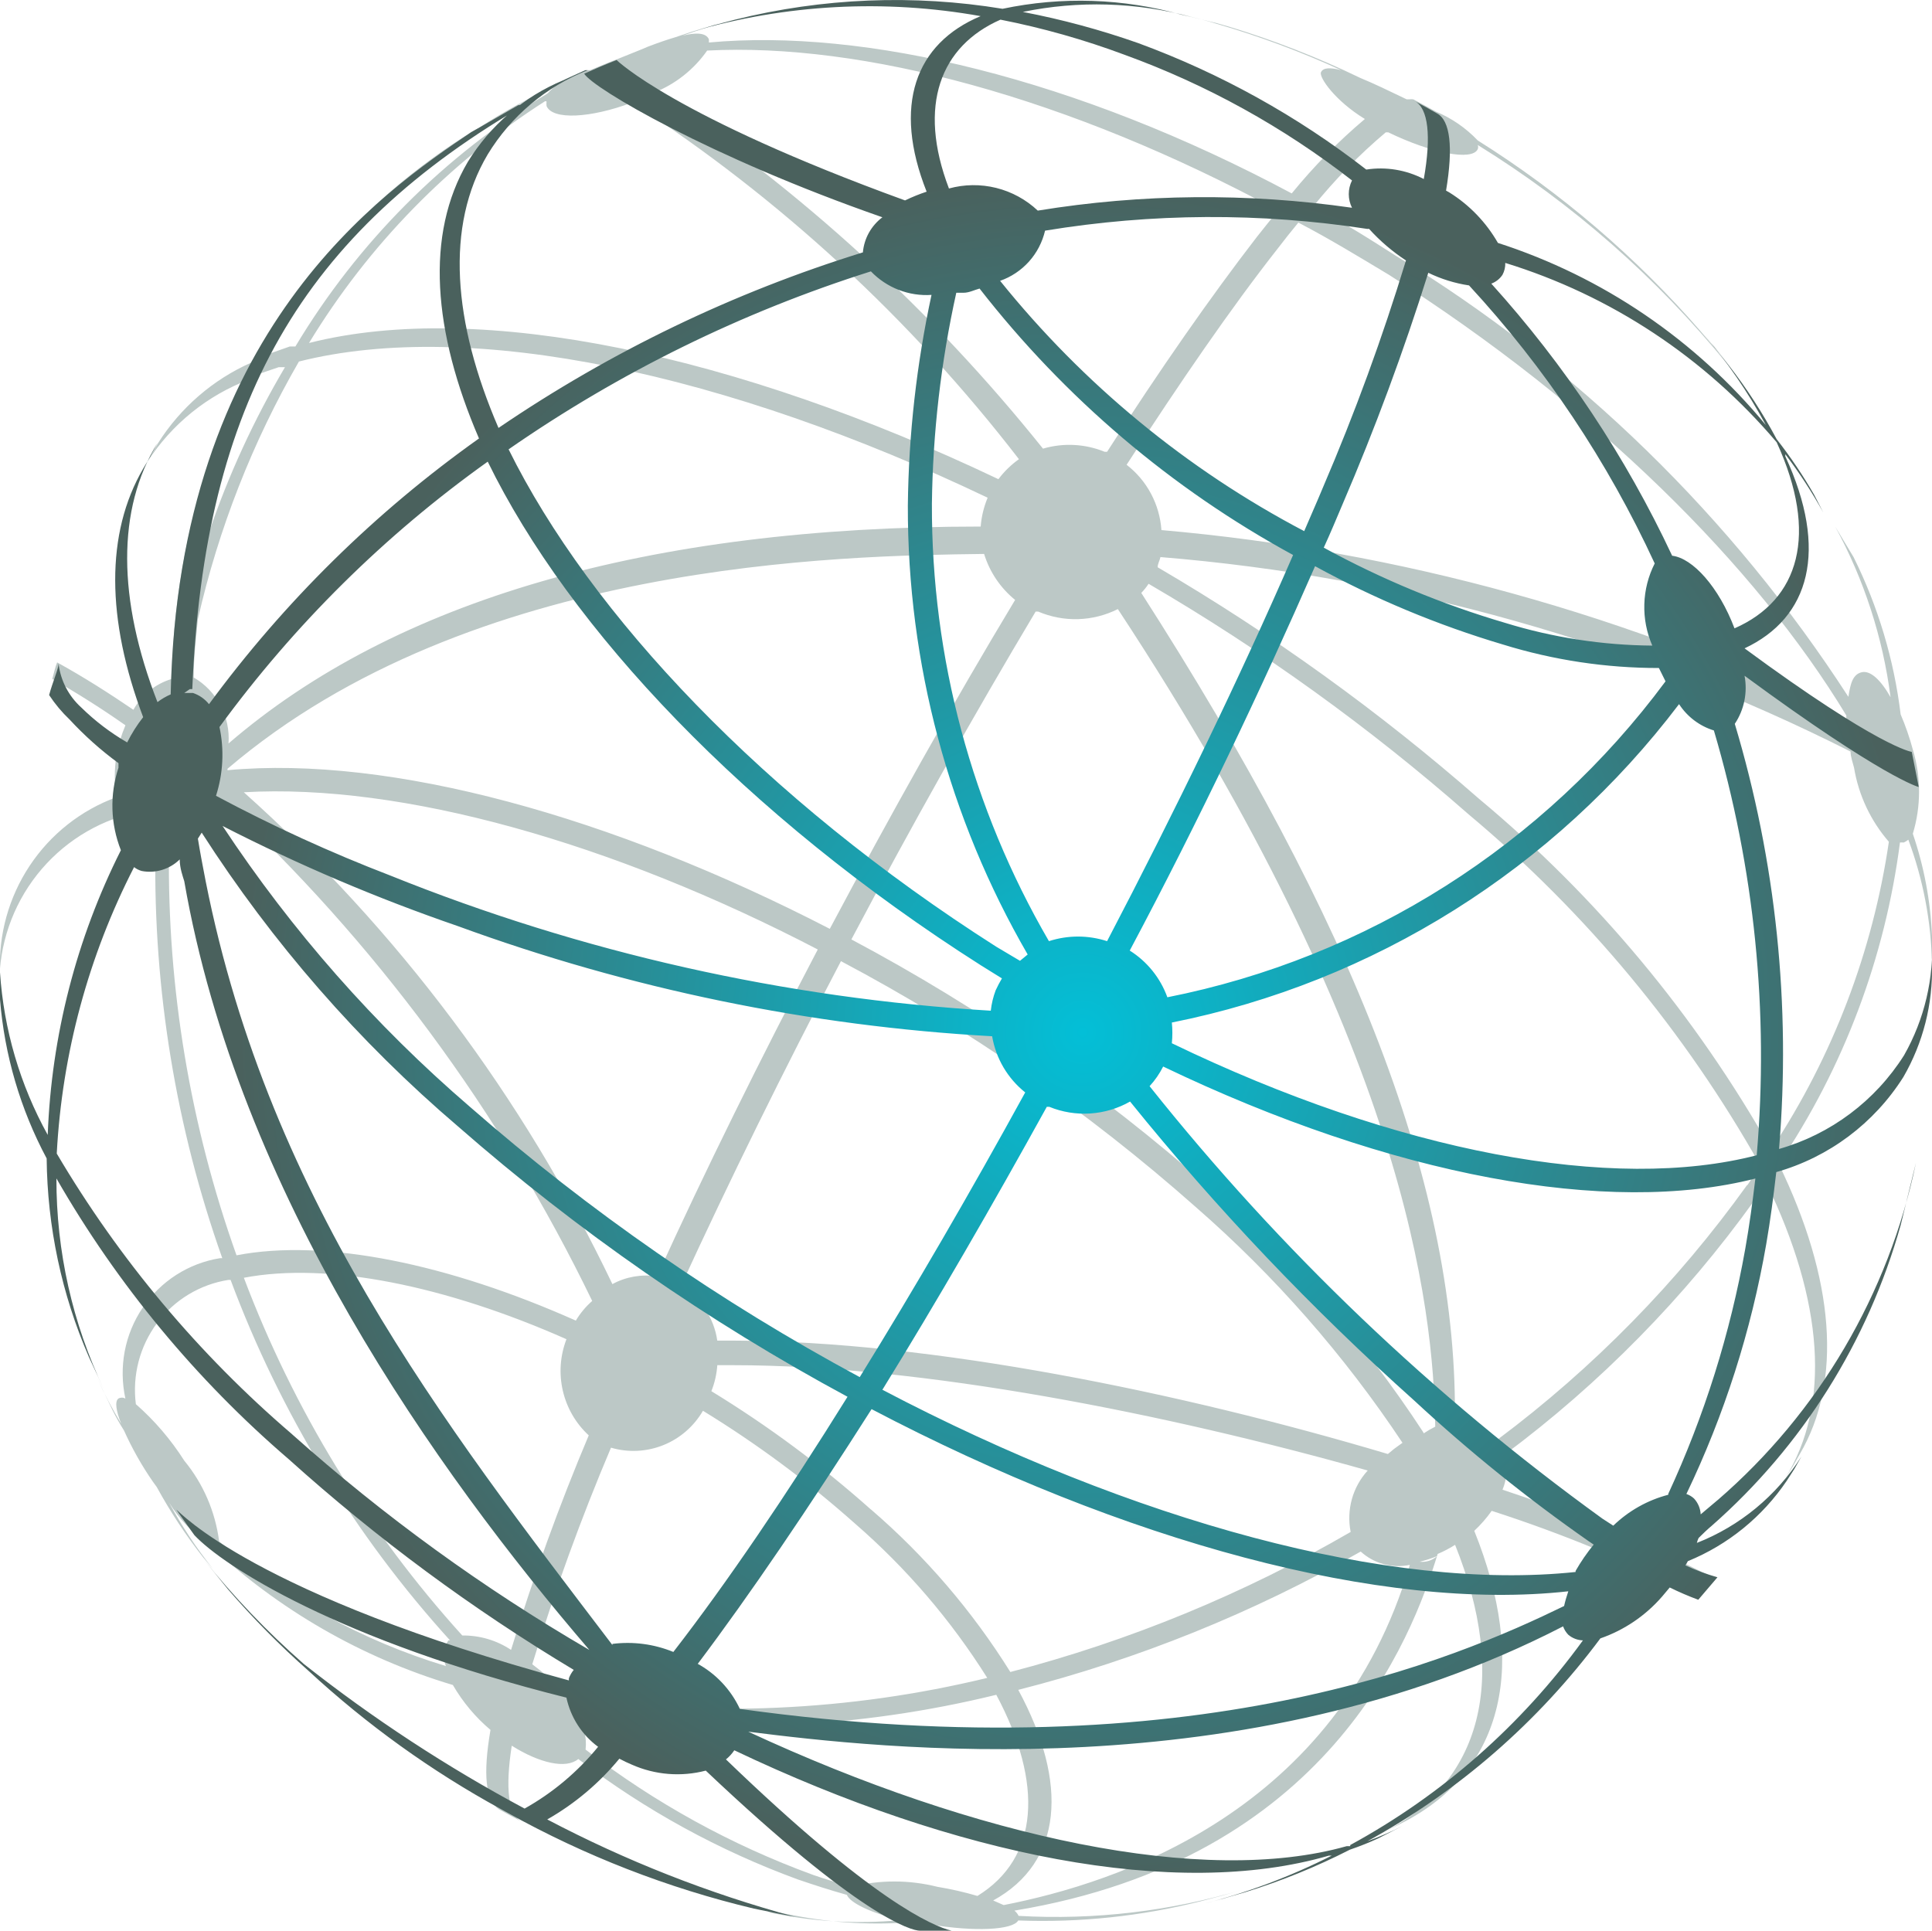 <?xml version="1.0" encoding="UTF-8" standalone="no"?>
<svg
    width="40"
    height="39.978"
    viewBox="0 0 40 39.978"
    fill="none"
    version="1.1"
    id="svg22"
    sodipodi:docname="logo.21bfeb0f.svg"
    inkscape:version="1.1 (ce6663b3b7, 2021-05-25)"
    xmlns:inkscape="http://www.inkscape.org/namespaces/inkscape"
    xmlns:sodipodi="http://sodipodi.sourceforge.net/DTD/sodipodi-0.dtd"
    xmlns="http://www.w3.org/2000/svg"
    xmlns:svg="http://www.w3.org/2000/svg">
    <sodipodi:namedview
        id="namedview24"
        pagecolor="#ffffff"
        bordercolor="#666666"
        borderopacity="1.0"
        inkscape:pageshadow="2"
        inkscape:pageopacity="0.0"
        inkscape:pagecheckerboard="0"
        showgrid="false"
        inkscape:zoom="8.310559"
        inkscape:cx="76.468984"
        inkscape:cy="20.034753"
        inkscape:window-width="3840"
        inkscape:window-height="2096"
        inkscape:window-x="0"
        inkscape:window-y="27"
        inkscape:window-maximized="1"
        inkscape:current-layer="svg22" />
    <g
        clip-path="url(#clip0)"
        id="g10"
        transform="translate(-4,-4)">
        <path
            d="m 43.416,21.445 c 0.034,-0.015 0.065,-0.035 0.094,-0.058 0.306,0.821 0.472,1.689 0.49,2.566 v -0.574 c -0.031,-0.721 -0.164,-1.433 -0.397,-2.115 0.172,-0.569 0.172,-1.176 0,-1.744 -0.067,-0.248 -0.151,-0.491 -0.252,-0.727 -0.138,-1.133 -0.467,-2.235 -0.974,-3.256 L 41.995,14.903 c 0.597,1.095 0.986,2.293 1.147,3.533 -0.202,-0.356 -0.418,-0.56 -0.599,-0.516 -0.18,0.044 -0.231,0.225 -0.274,0.509 C 39.864,14.712 36.66,11.589 32.893,9.292 32.323,8.928 31.753,8.565 31.184,8.281 31.636,7.72 32.141,7.204 32.691,6.74 h 0.051 c 0.901,0.436 1.738,0.596 1.853,0.349 0.011,-0.028 0.011,-0.059 0,-0.087 1.963,1.213 3.711,2.748 5.171,4.543 L 39.471,11.167 39.218,10.869 C 37.879,9.326 36.321,7.992 34.595,6.908 34.351,6.651 34.056,6.448 33.73,6.311 L 33.492,6.181 33.261,6.057 c -0.029,-0.004 -0.058,-0.004 -0.086,0 H 33.124 C 32.778,5.89 32.446,5.73 32.164,5.614 31.287,5.19 30.378,4.835 29.445,4.552 L 29.193,4.48 28.472,4.305 c 0.238,0.051 0.483,0.116 0.721,0.189 0.88,0.256 1.741,0.577 2.575,0.959 C 31.544,5.396 31.393,5.396 31.349,5.497 31.306,5.599 31.638,6.086 32.258,6.464 31.707,6.929 31.2,7.445 30.744,8.005 26.286,5.621 21.908,4.582 18.677,4.88 c 0,0 0,-0.044 0,-0.065 C 18.62,4.676 18.41,4.669 18.122,4.741 18.49,4.611 18.843,4.502 19.225,4.407 l -0.44,0.116 -0.454,0.131 -0.346,0.116 c -0.173,0.051 -0.361,0.116 -0.57,0.196 l -0.137,0.058 -0.469,0.189 c -0.216,0.08 -0.411,0.167 -0.591,0.24 h -0.043 -0.051 l -0.469,0.211 0.151,-0.058 C 15.629,5.679 15.468,5.791 15.338,5.934 13.198,7.224 11.405,9.023 10.116,11.174 H 10.001 L 9.568,11.327 C 10.806,9.07 12.677,7.231 14.948,6.043 L 14.725,6.181 13.751,6.74 C 11.858,7.916 10.292,9.556 9.2,11.509 8.409,11.86 7.739,12.439 7.274,13.173 L 7.116,13.449 6.964,13.704 C 7.437,12.907 8.149,12.283 8.998,11.923 8.086,13.84 7.594,15.932 7.556,18.058 7.219,18.159 6.934,18.388 6.762,18.697 6.25,18.349 5.724,18.014 5.183,17.716 c -0.043,0.102 -0.072,0.247 -0.101,0.342 0.519,0.296 1.024,0.615 1.515,0.96 -0.086,0.203 -0.149,0.415 -0.188,0.632 -0.043,0.284 -0.043,0.573 0,0.858 -0.732,0.268 -1.36,0.764 -1.793,1.416 -0.433,0.652 -0.649,1.427 -0.616,2.211 v 0.56 c -0.073,-0.823 0.134,-1.647 0.588,-2.335 0.454,-0.688 1.127,-1.2 1.908,-1.452 0.049,0.173 0.141,0.33 0.267,0.457 0.126,0.127 0.282,0.22 0.454,0.27 -0.041,2.867 0.428,5.718 1.385,8.417 H 8.558 C 8.235,30.103 7.927,30.221 7.651,30.397 7.375,30.574 7.138,30.805 6.954,31.078 6.77,31.35 6.643,31.657 6.582,31.981 6.521,32.304 6.526,32.637 6.596,32.959 6.574,32.947 6.55,32.94 6.524,32.94 c -0.025,0 -0.05,0.006 -0.072,0.018 C 6.373,33.017 6.402,33.213 6.51,33.482 6.326,33.177 6.159,32.862 6.012,32.537 l 0.317,0.661 c 0.072,0.144 0.152,0.285 0.238,0.422 0.167,0.371 0.367,0.727 0.599,1.061 l 0.079,0.109 c 0.279,0.511 0.6,0.997 0.959,1.454 L 8.407,36.484 C 8.064,36.054 7.76,35.594 7.498,35.11 c 0.214,0.345 0.496,0.642 0.829,0.872 1.437,1.35 3.165,2.345 5.049,2.908 0.205,0.353 0.468,0.668 0.779,0.93 -0.159,0.93 -0.101,1.454 0.173,1.643 l 0.238,0.131 0.231,0.123 c -0.274,-0.145 -0.339,-0.676 -0.202,-1.57 0.577,0.363 1.125,0.487 1.378,0.276 1.382,1.056 2.914,1.896 4.544,2.493 0.339,0.116 0.678,0.225 1.017,0.32 0.065,0.167 0.498,0.371 1.103,0.523 -0.917,0.087 -1.841,0.031 -2.741,-0.167 h 0.173 l 0.346,0.065 c 0.833,0.165 1.685,0.211 2.531,0.138 l 0.296,0.051 c 0.945,0.16 1.731,0.116 1.839,-0.08 1.275,0.048 2.549,-0.087 3.787,-0.4 l 0.44,-0.116 0.447,-0.131 c -1.512,0.455 -3.091,0.642 -4.666,0.552 -0.02,-0.043 -0.049,-0.08 -0.087,-0.109 6.491,-1.069 8.229,-5.633 8.763,-7.385 0.125,-0.053 0.246,-0.116 0.361,-0.189 1.096,2.733 0.606,4.95 -1.608,6.019 l 0.498,-0.254 c 2.164,-1.098 2.604,-3.329 1.507,-6.055 0.134,-0.126 0.255,-0.264 0.361,-0.414 1.468,0.473 2.896,1.063 4.27,1.766 l 0.281,-0.4 c -1.395,-0.712 -2.841,-1.314 -4.327,-1.803 0.096,-0.23 0.111,-0.487 0.043,-0.727 1.982,-1.476 3.726,-3.251 5.171,-5.263 0.086,-0.124 0.159,-0.247 0.245,-0.371 1.183,2.442 1.349,4.594 0.39,6.128 l 0.159,-0.247 0.144,-0.254 c 0.894,-1.519 0.721,-3.634 -0.433,-6.011 1.342,-1.991 2.201,-4.271 2.51,-6.658 z M 32.77,9.699 c 4.255,2.711 7.58,6.011 9.456,9.115 0,0 0,0.058 0,0.087 -4.451,-2.165 -9.256,-3.495 -14.18,-3.925 -0.018,-0.264 -0.092,-0.521 -0.216,-0.754 -0.124,-0.233 -0.296,-0.437 -0.505,-0.598 1.111,-1.716 2.164,-3.249 3.123,-4.47 0.151,-0.196 0.288,-0.371 0.433,-0.545 0.656,0.342 1.248,0.705 1.89,1.09 z M 8.71,19.919 c 5.049,-4.31 12.73,-4.412 15.665,-4.449 0.115,0.375 0.339,0.706 0.642,0.952 -1.291,2.144 -2.589,4.463 -3.837,6.811 -4.501,-2.326 -9.095,-3.598 -12.47,-3.285 z M 24.303,14.903 c -6.895,0 -12.131,1.526 -15.572,4.492 0.02,-0.273 -0.038,-0.546 -0.165,-0.788 -0.128,-0.242 -0.32,-0.442 -0.556,-0.579 0,-0.414 0.05,-0.814 0.087,-1.207 0.427,-1.874 1.132,-3.673 2.092,-5.335 3.563,-0.901 8.893,0.254 14.259,2.82 -0.079,0.19 -0.128,0.391 -0.144,0.596 z m -3.354,8.723 c -1.204,2.297 -2.344,4.601 -3.347,6.803 -0.317,-0.049 -0.641,0.007 -0.923,0.16 -1.85,-3.87 -4.443,-7.332 -7.631,-10.184 3.267,-0.189 7.631,1.039 11.9,3.264 z m 11.958,10.343 c -0.065,0.044 -0.115,0.095 -0.173,0.138 -4.27,-1.272 -9.455,-2.341 -13.545,-2.348 H 18.85 C 18.818,31.527 18.732,31.305 18.601,31.111 18.47,30.917 18.296,30.756 18.093,30.64 c 1.002,-2.181 2.128,-4.47 3.318,-6.738 2.639,1.397 5.103,3.105 7.342,5.088 1.638,1.428 3.079,3.071 4.284,4.885 z M 16.189,33.722 c -0.612,1.451 -1.149,2.934 -1.608,4.441 -0.299,-0.199 -0.651,-0.302 -1.01,-0.298 -1.956,-2.16 -3.49,-4.673 -4.522,-7.407 1.745,-0.334 4.183,0.167 6.679,1.272 -0.131,0.34 -0.158,0.712 -0.075,1.068 0.082,0.355 0.269,0.677 0.537,0.924 z m -1.01,4.863 -0.159,-0.124 c 0.465,-1.523 1.009,-3.02 1.63,-4.485 0.356,0.105 0.737,0.086 1.082,-0.052 0.345,-0.138 0.634,-0.389 0.822,-0.712 1.115,0.683 2.167,1.463 3.145,2.333 1.065,0.924 1.989,2.001 2.741,3.198 -2.86,0.693 -5.825,0.824 -8.734,0.385 -0.157,-0.199 -0.333,-0.382 -0.527,-0.545 z m 6.852,-3.329 c -1.026,-0.914 -2.132,-1.734 -3.303,-2.45 0.069,-0.172 0.11,-0.353 0.123,-0.538 h 0.325 c 3.931,0 8.965,1.003 13.141,2.181 -0.154,0.169 -0.267,0.372 -0.328,0.593 -0.061,0.221 -0.07,0.454 -0.025,0.679 -2.209,1.281 -4.579,2.257 -7.046,2.9 -0.787,-1.262 -1.76,-2.397 -2.885,-3.365 z m 11.432,-1.606 c -1.227,-1.877 -2.708,-3.572 -4.4,-5.037 -2.269,-2.009 -4.765,-3.741 -7.436,-5.161 1.241,-2.348 2.539,-4.652 3.815,-6.789 h 0.051 c 0.263,0.112 0.546,0.166 0.831,0.157 0.285,-0.009 0.565,-0.08 0.82,-0.208 5.95,9.042 6.535,14.421 6.571,16.929 -0.082,0.041 -0.162,0.087 -0.238,0.138 z M 30.462,8.361 C 30.318,8.536 30.174,8.71 30.022,8.906 29.078,10.128 28.017,11.647 26.921,13.355 H 26.871 C 26.464,13.189 26.015,13.166 25.594,13.29 23.302,10.428 20.584,7.942 17.538,5.919 17.982,5.743 18.366,5.44 18.641,5.047 21.858,4.88 26.12,6.013 30.462,8.361 Z M 15.316,6.101 c -0.004,0.031 -0.004,0.063 0,0.095 0.123,0.291 0.901,0.254 1.774,-0.073 3.063,1.988 5.77,4.485 8.006,7.385 -0.162,0.115 -0.306,0.255 -0.425,0.414 -5.388,-2.566 -10.718,-3.722 -14.273,-2.82 1.229,-2.024 2.902,-3.737 4.89,-5.008 z M 9.77,11.603 h 0.13 c -0.639,1.081 -1.166,2.226 -1.572,3.416 0.205,-1.133 0.554,-2.235 1.039,-3.278 z M 7.498,21.619 c 0.255,-0.075 0.486,-0.214 0.672,-0.405 0.186,-0.191 0.319,-0.427 0.388,-0.685 3.191,2.953 5.804,6.484 7.703,10.409 -0.134,0.117 -0.248,0.254 -0.339,0.407 C 13.297,30.175 10.729,29.637 8.897,29.993 7.939,27.308 7.465,24.473 7.498,21.619 Z M 8.537,35.917 C 8.458,35.302 8.208,34.722 7.815,34.245 7.538,33.809 7.201,33.415 6.813,33.075 6.736,32.479 6.894,31.876 7.252,31.395 7.611,30.914 8.142,30.594 8.731,30.502 h 0.043 c 1.029,2.757 2.571,5.291 4.544,7.465 h -0.036 c -0.051,0.077 -0.082,0.167 -0.091,0.259 -0.009,0.092 0.005,0.186 0.041,0.272 -1.726,-0.522 -3.325,-1.401 -4.695,-2.58 z m 7.587,4.31 c 0.029,-0.257 -0.038,-0.516 -0.188,-0.727 2.896,0.427 5.847,0.289 8.691,-0.407 0.981,1.839 0.887,3.38 -0.39,4.165 -0.273,-0.08 -0.549,-0.143 -0.829,-0.189 -0.585,-0.147 -1.197,-0.147 -1.782,0 -0.267,-0.08 -0.526,-0.153 -0.793,-0.247 -1.692,-0.618 -3.28,-1.493 -4.71,-2.595 z m 8.655,3.22 -0.216,-0.095 c 1.442,-0.792 1.565,-2.428 0.519,-4.361 2.479,-0.632 4.864,-1.595 7.09,-2.864 0.136,0.124 0.299,0.213 0.476,0.261 0.177,0.048 0.362,0.053 0.541,0.015 -1.507,5.117 -6.066,6.585 -8.402,7.043 z m 8.612,-7.109 c 0.123,-0.029 0.244,-0.068 0.361,-0.116 -0.047,0.043 -0.103,0.076 -0.164,0.096 -0.061,0.02 -0.125,0.027 -0.189,0.02 z m 6.78,-7.799 c -1.442,2.01 -3.181,3.784 -5.157,5.263 -0.121,-0.108 -0.263,-0.189 -0.417,-0.238 -0.154,-0.049 -0.317,-0.064 -0.477,-0.045 0.094,-4.907 -2.099,-10.394 -6.491,-17.242 0.056,-0.058 0.107,-0.121 0.151,-0.189 2.356,1.375 4.575,2.974 6.628,4.776 2.432,2.035 4.477,4.498 6.037,7.269 -0.108,0.16 -0.18,0.283 -0.267,0.407 z m 0.505,-0.727 c -1.562,-2.773 -3.612,-5.237 -6.051,-7.269 -2.064,-1.807 -4.293,-3.413 -6.657,-4.797 0,-0.073 0.043,-0.138 0.058,-0.211 4.975,0.407 9.825,1.774 14.288,4.027 0,0.109 0.043,0.218 0.072,0.334 0.094,0.569 0.344,1.1 0.721,1.534 -0.334,2.272 -1.161,4.441 -2.423,6.353 z"
            fill="#bcc8c6"
            id="path4" />
        <path
            d="m 39.507,36.622 -0.043,0.058 z"
            fill="#bfb6ad"
            id="path6" />
        <path
            d="m 39.564,35.059 -0.353,0.298 c -0.006,-0.122 -0.055,-0.237 -0.137,-0.327 -0.046,-0.043 -0.1,-0.075 -0.159,-0.095 0.785,-1.637 1.341,-3.377 1.652,-5.168 0.086,-0.494 0.151,-0.996 0.209,-1.497 1.088,-0.308 2.025,-1.009 2.632,-1.97 0.407,-0.705 0.612,-1.51 0.591,-2.326 v -0.574 c 0.045,0.856 -0.155,1.706 -0.577,2.45 -0.597,0.945 -1.519,1.636 -2.589,1.941 0.248,-2.966 -0.062,-5.953 -0.916,-8.803 0.195,-0.292 0.267,-0.65 0.202,-0.996 2.885,2.123 3.606,2.304 3.606,2.304 l -0.144,-0.727 c 0,0 -0.671,-0.087 -3.462,-2.144 1.349,-0.632 1.745,-2.028 0.844,-3.976 v -0.044 c 0.29,0.383 0.553,0.786 0.786,1.207 L 41.562,14.249 C 41.33,13.845 41.07,13.459 40.783,13.093 40.496,12.554 40.163,12.041 39.788,11.559 l -0.296,-0.378 -0.252,-0.298 c 0.508,0.59 0.95,1.233 1.32,1.919 C 39.106,11.038 37.181,9.729 35.013,9.03 34.768,8.602 34.421,8.242 34.004,7.983 L 33.939,7.947 C 34.09,7.046 34.025,6.493 33.751,6.348 L 33.52,6.217 33.29,6.093 c 0.281,0.145 0.346,0.727 0.188,1.614 C 33.111,7.517 32.694,7.448 32.287,7.511 30.857,6.4 29.266,5.518 27.57,4.894 26.789,4.619 25.989,4.402 25.176,4.247 26.329,4.009 27.521,4.044 28.659,4.349 L 28.465,4.305 C 27.256,3.965 25.985,3.923 24.757,4.182 22.915,3.879 21.03,3.956 19.218,4.407 l -0.44,0.116 -0.447,0.131 C 20.271,4.087 22.314,3.978 24.303,4.334 22.947,4.901 22.478,6.188 23.185,7.969 23.032,8.019 22.883,8.08 22.738,8.15 17.942,6.406 16.766,5.243 16.766,5.243 c -0.26,0.102 -0.426,0.174 -0.671,0.283 0.188,0.305 2.589,1.723 6.174,2.973 -0.114,0.086 -0.209,0.195 -0.279,0.32 -0.07,0.125 -0.112,0.264 -0.125,0.407 C 19.186,10.054 16.643,11.279 14.321,12.861 13.376,10.673 13.217,8.681 14.097,7.198 14.58,6.404 15.307,5.792 16.167,5.454 H 16.117 L 15.655,5.665 C 14.84,6.005 14.151,6.595 13.686,7.351 12.799,8.856 12.965,10.869 13.917,13.079 11.774,14.6 9.887,16.458 8.327,18.581 8.241,18.473 8.126,18.393 7.996,18.349 H 7.815 l 0.115,-0.08 H 7.981 C 8.226,12.345 10.246,8.819 14.963,6.115 l -0.238,0.065 -0.974,0.56 C 11.934,7.969 7.693,10.84 7.534,18.378 c -0.097,0.042 -0.189,0.096 -0.274,0.16 -0.829,-2.13 -0.844,-3.998 0,-5.364 L 7.116,13.449 6.964,13.704 c -0.779,1.337 -0.765,3.118 0,5.146 C 6.836,19.013 6.725,19.188 6.633,19.373 6.286,19.172 5.966,18.928 5.68,18.647 5.422,18.413 5.255,18.093 5.212,17.745 c 0,0.102 -0.123,0.378 -0.195,0.647 0.122,0.185 0.265,0.356 0.426,0.509 0.307,0.332 0.645,0.634 1.01,0.901 0,0 0,0.058 0,0.095 -0.184,0.557 -0.166,1.163 0.05,1.708 -0.922,1.832 -1.438,3.843 -1.515,5.895 C 4.415,26.466 4.078,25.316 4,24.134 v 0.56 c 0.093,1.153 0.422,2.274 0.966,3.293 0.014,1.414 0.31,2.811 0.873,4.107 L 6.149,32.763 C 5.5,31.402 5.165,29.911 5.168,28.401 c 1.264,2.2 2.891,4.166 4.811,5.815 1.823,1.641 3.799,3.101 5.9,4.361 -0.043,0.052 -0.077,0.111 -0.101,0.174 0,0 0,0 0,0.044 C 9.251,37.022 7.714,35.299 7.649,35.256 l 0.065,0.095 0.31,0.436 c 0.599,0.64 2.979,2.181 7.703,3.365 0.088,0.409 0.321,0.771 0.656,1.018 -0.423,0.519 -0.94,0.953 -1.522,1.279 C 13.253,40.588 11.723,39.586 10.289,38.454 9.532,37.79 8.835,37.061 8.205,36.273 l 0.512,0.632 c 0.519,0.602 1.078,1.168 1.673,1.694 1.204,1.112 2.538,2.072 3.974,2.857 l 0.144,0.08 c 1.602,0.892 3.318,1.56 5.099,1.984 l 0.498,0.102 0.346,0.066 c -1.775,-0.481 -3.492,-1.157 -5.121,-2.014 0.569,-0.324 1.075,-0.75 1.493,-1.258 0.084,0.045 0.171,0.087 0.26,0.124 0.481,0.213 1.02,0.256 1.529,0.123 3.202,3.031 4.255,3.315 4.436,3.315 h 0.656 c -0.397,-0.095 -1.644,-0.625 -4.674,-3.547 0.067,-0.054 0.125,-0.118 0.173,-0.189 4.58,2.181 9.138,3.104 12.312,2.181 h 0.058 c -0.853,0.432 -1.75,0.769 -2.676,1.003 l 0.44,-0.116 0.447,-0.131 c 0.745,-0.23 1.469,-0.524 2.164,-0.879 0.199,-0.068 0.394,-0.145 0.584,-0.233 l 0.498,-0.254 c -0.234,0.119 -0.475,0.223 -0.721,0.313 1.889,-1.035 3.535,-2.468 4.825,-4.201 0.493,-0.171 0.933,-0.469 1.277,-0.865 l 0.159,-0.189 c 0.193,0.095 0.39,0.18 0.591,0.254 l 0.397,-0.465 c -0.227,-0.065 -0.449,-0.147 -0.664,-0.247 0.019,-0.027 0.036,-0.057 0.051,-0.087 0.831,-0.339 1.543,-0.918 2.048,-1.665 l 0.159,-0.247 0.144,-0.254 c -0.515,0.812 -1.273,1.438 -2.164,1.788 0.008,-0.035 0.02,-0.07 0.036,-0.102 0.086,-0.087 0.202,-0.196 0.274,-0.255 1.874,-1.648 3.232,-3.81 3.909,-6.222 l 0.317,-1.294 c -0.568,2.72 -2.011,5.175 -4.104,6.985 z m 0.808,-7.138 c -2.971,0.77 -7.429,-0.058 -12.11,-2.319 0.014,-0.143 0.014,-0.286 0,-0.429 4.18,-0.835 7.914,-3.18 10.501,-6.593 0.17,0.261 0.425,0.454 0.721,0.545 0.842,2.849 1.143,5.833 0.887,8.795 z M 24.541,25.457 c 0.078,0.46 0.322,0.874 0.685,1.163 -1.132,2.064 -2.293,4.063 -3.426,5.895 -2.889,-1.555 -5.597,-3.433 -8.071,-5.597 -1.966,-1.69 -3.689,-3.647 -5.121,-5.815 1.572,0.805 3.199,1.498 4.868,2.072 3.557,1.302 7.285,2.071 11.064,2.282 z m 2.849,-1.774 c 1.442,-2.711 2.733,-5.437 3.837,-7.959 1.236,0.676 2.539,1.22 3.888,1.621 1.047,0.324 2.136,0.488 3.231,0.487 l 0.137,0.276 c -2.514,3.394 -6.19,5.725 -10.314,6.542 -0.145,-0.401 -0.419,-0.741 -0.779,-0.967 z M 35.107,9.691 c 0.041,-0.076 0.061,-0.161 0.058,-0.247 2.186,0.673 4.135,1.962 5.619,3.714 0.873,1.905 0.469,3.264 -0.873,3.853 C 39.586,16.153 39.045,15.557 38.62,15.507 37.656,13.452 36.394,11.554 34.876,9.873 34.97,9.838 35.051,9.775 35.107,9.691 Z M 33.571,9.648 c 0.267,0.13 0.551,0.218 0.844,0.262 1.573,1.704 2.87,3.646 3.844,5.757 -0.133,0.262 -0.207,0.55 -0.215,0.845 -0.009,0.294 0.048,0.587 0.165,0.856 -1.034,-0.008 -2.062,-0.167 -3.051,-0.472 -1.301,-0.383 -2.558,-0.904 -3.751,-1.556 0.137,-0.298 0.267,-0.611 0.39,-0.901 0.672,-1.565 1.264,-3.164 1.774,-4.79 z M 32.345,8.739 c 0.226,0.25 0.483,0.47 0.764,0.654 -0.486,1.596 -1.059,3.163 -1.717,4.696 -0.123,0.298 -0.26,0.603 -0.39,0.909 -2.428,-1.276 -4.571,-3.04 -6.296,-5.183 0.229,-0.08 0.435,-0.218 0.598,-0.399 0.163,-0.182 0.277,-0.402 0.333,-0.64 2.208,-0.364 4.46,-0.376 6.671,-0.036 z M 24.714,4.407 c 0.874,0.172 1.733,0.415 2.568,0.727 1.695,0.615 3.284,1.493 4.71,2.602 -0.044,0.088 -0.067,0.185 -0.067,0.283 0,0.099 0.023,0.196 0.067,0.283 C 29.832,7.991 27.639,8.01 25.486,8.361 25.244,8.133 24.947,7.971 24.625,7.891 24.303,7.811 23.966,7.815 23.647,7.903 22.99,6.181 23.474,4.952 24.714,4.407 Z m -0.916,5.655 h 0.151 c 0.115,0 0.224,-0.058 0.332,-0.087 1.766,2.268 3.975,4.146 6.491,5.517 -1.103,2.537 -2.43,5.277 -3.851,7.996 -0.392,-0.127 -0.813,-0.127 -1.204,0 -1.597,-2.746 -2.434,-5.874 -2.423,-9.057 0.018,-1.47 0.187,-2.934 0.505,-4.369 z M 22.031,9.619 c 0.162,0.168 0.358,0.299 0.574,0.383 0.217,0.084 0.449,0.12 0.681,0.104 -0.309,1.433 -0.474,2.894 -0.49,4.361 -0.009,3.266 0.847,6.476 2.481,9.297 l -0.159,0.131 -0.49,-0.291 C 19.824,20.544 16.218,16.72 14.53,13.304 16.834,11.705 19.362,10.463 22.031,9.619 Z M 8.544,19.054 c 1.548,-2.119 3.423,-3.975 5.554,-5.495 1.688,3.46 5.344,7.334 10.213,10.431 l 0.433,0.269 c -0.048,0.08 -0.091,0.163 -0.13,0.247 -0.051,0.136 -0.085,0.277 -0.101,0.422 C 20.245,24.672 16.047,23.727 12.078,22.128 10.843,21.653 9.639,21.102 8.472,20.478 8.62,20.018 8.645,19.527 8.544,19.054 Z m 1.507,14.647 c -1.933,-1.654 -3.58,-3.619 -4.876,-5.815 0.11,-2.069 0.656,-4.091 1.601,-5.931 0.047,0.037 0.101,0.064 0.159,0.08 0.141,0.027 0.285,0.019 0.422,-0.023 0.137,-0.042 0.262,-0.116 0.364,-0.217 0,0.182 0.065,0.356 0.094,0.451 1.125,6.469 5.207,12.211 8.388,15.919 -2.194,-1.276 -4.255,-2.771 -6.152,-4.463 z m 6.628,4.361 C 13.174,33.453 9.453,28.714 8.198,21.932 c 0,0 -0.05,-0.254 -0.101,-0.567 l 0.079,-0.124 c 1.463,2.28 3.252,4.33 5.308,6.084 2.472,2.163 5.177,4.041 8.063,5.597 -1.262,2.028 -2.481,3.831 -3.606,5.284 -0.4,-0.164 -0.834,-0.221 -1.262,-0.167 z m 1.76,0.4 c 1.096,-1.454 2.315,-3.256 3.606,-5.284 5.222,2.74 10.566,4.201 14.425,3.772 -0.038,0.112 -0.067,0.213 -0.087,0.305 -2.214,1.076 -7.623,3.445 -17.065,2.13 -0.189,-0.404 -0.503,-0.736 -0.894,-0.945 z m 13.516,3.765 h -0.072 c -2.957,0.836 -7.645,-0.167 -12.391,-2.37 2.705,0.342 10.263,1.228 16.87,-2.181 0.023,0.065 0.06,0.125 0.108,0.174 0.085,0.072 0.192,0.113 0.303,0.116 -1.274,1.756 -2.919,3.204 -4.818,4.238 z m 4.666,-5.677 C 32.778,36.957 27.462,35.503 22.269,32.777 c 1.125,-1.824 2.272,-3.809 3.404,-5.859 h 0.051 c 0.269,0.11 0.559,0.157 0.849,0.138 0.29,-0.019 0.572,-0.103 0.824,-0.247 1.793,2.221 3.761,4.292 5.885,6.193 1.134,1.052 2.339,2.023 3.606,2.908 l 0.108,0.073 c -0.14,0.171 -0.266,0.353 -0.375,0.545 z m 1.919,-1.599 c -0.428,0.111 -0.82,0.332 -1.139,0.64 l -0.224,-0.145 c -3.515,-2.542 -6.669,-5.555 -9.376,-8.955 0.112,-0.122 0.206,-0.259 0.281,-0.407 4.724,2.268 9.225,3.096 12.261,2.319 -0.058,0.487 -0.123,0.967 -0.209,1.454 -0.311,1.754 -0.847,3.459 -1.594,5.074 z"
            fill="url(#paint0_radial)"
            id="path8"
            style="fill:url(#paint0_radial)" />
    </g>
    <defs
        id="defs20">
        <radialGradient
            id="paint0_radial"
            cx="0"
            cy="0"
            r="1"
            gradientUnits="userSpaceOnUse"
            gradientTransform="matrix(17.591,0,0,17.729,26.431,25.37)">
            <stop
                stop-color="#03BFD7"
                id="stop12" />
            <stop
                offset="1"
                stop-color="#4A615D"
                id="stop14" />
        </radialGradient>
        <clipPath
            id="clip0">
            <rect
                width="40"
                height="40"
                fill="#ffffff"
                transform="translate(4,4)"
                id="rect17"
                x="0"
                y="0" />
        </clipPath>
    </defs>
</svg>
